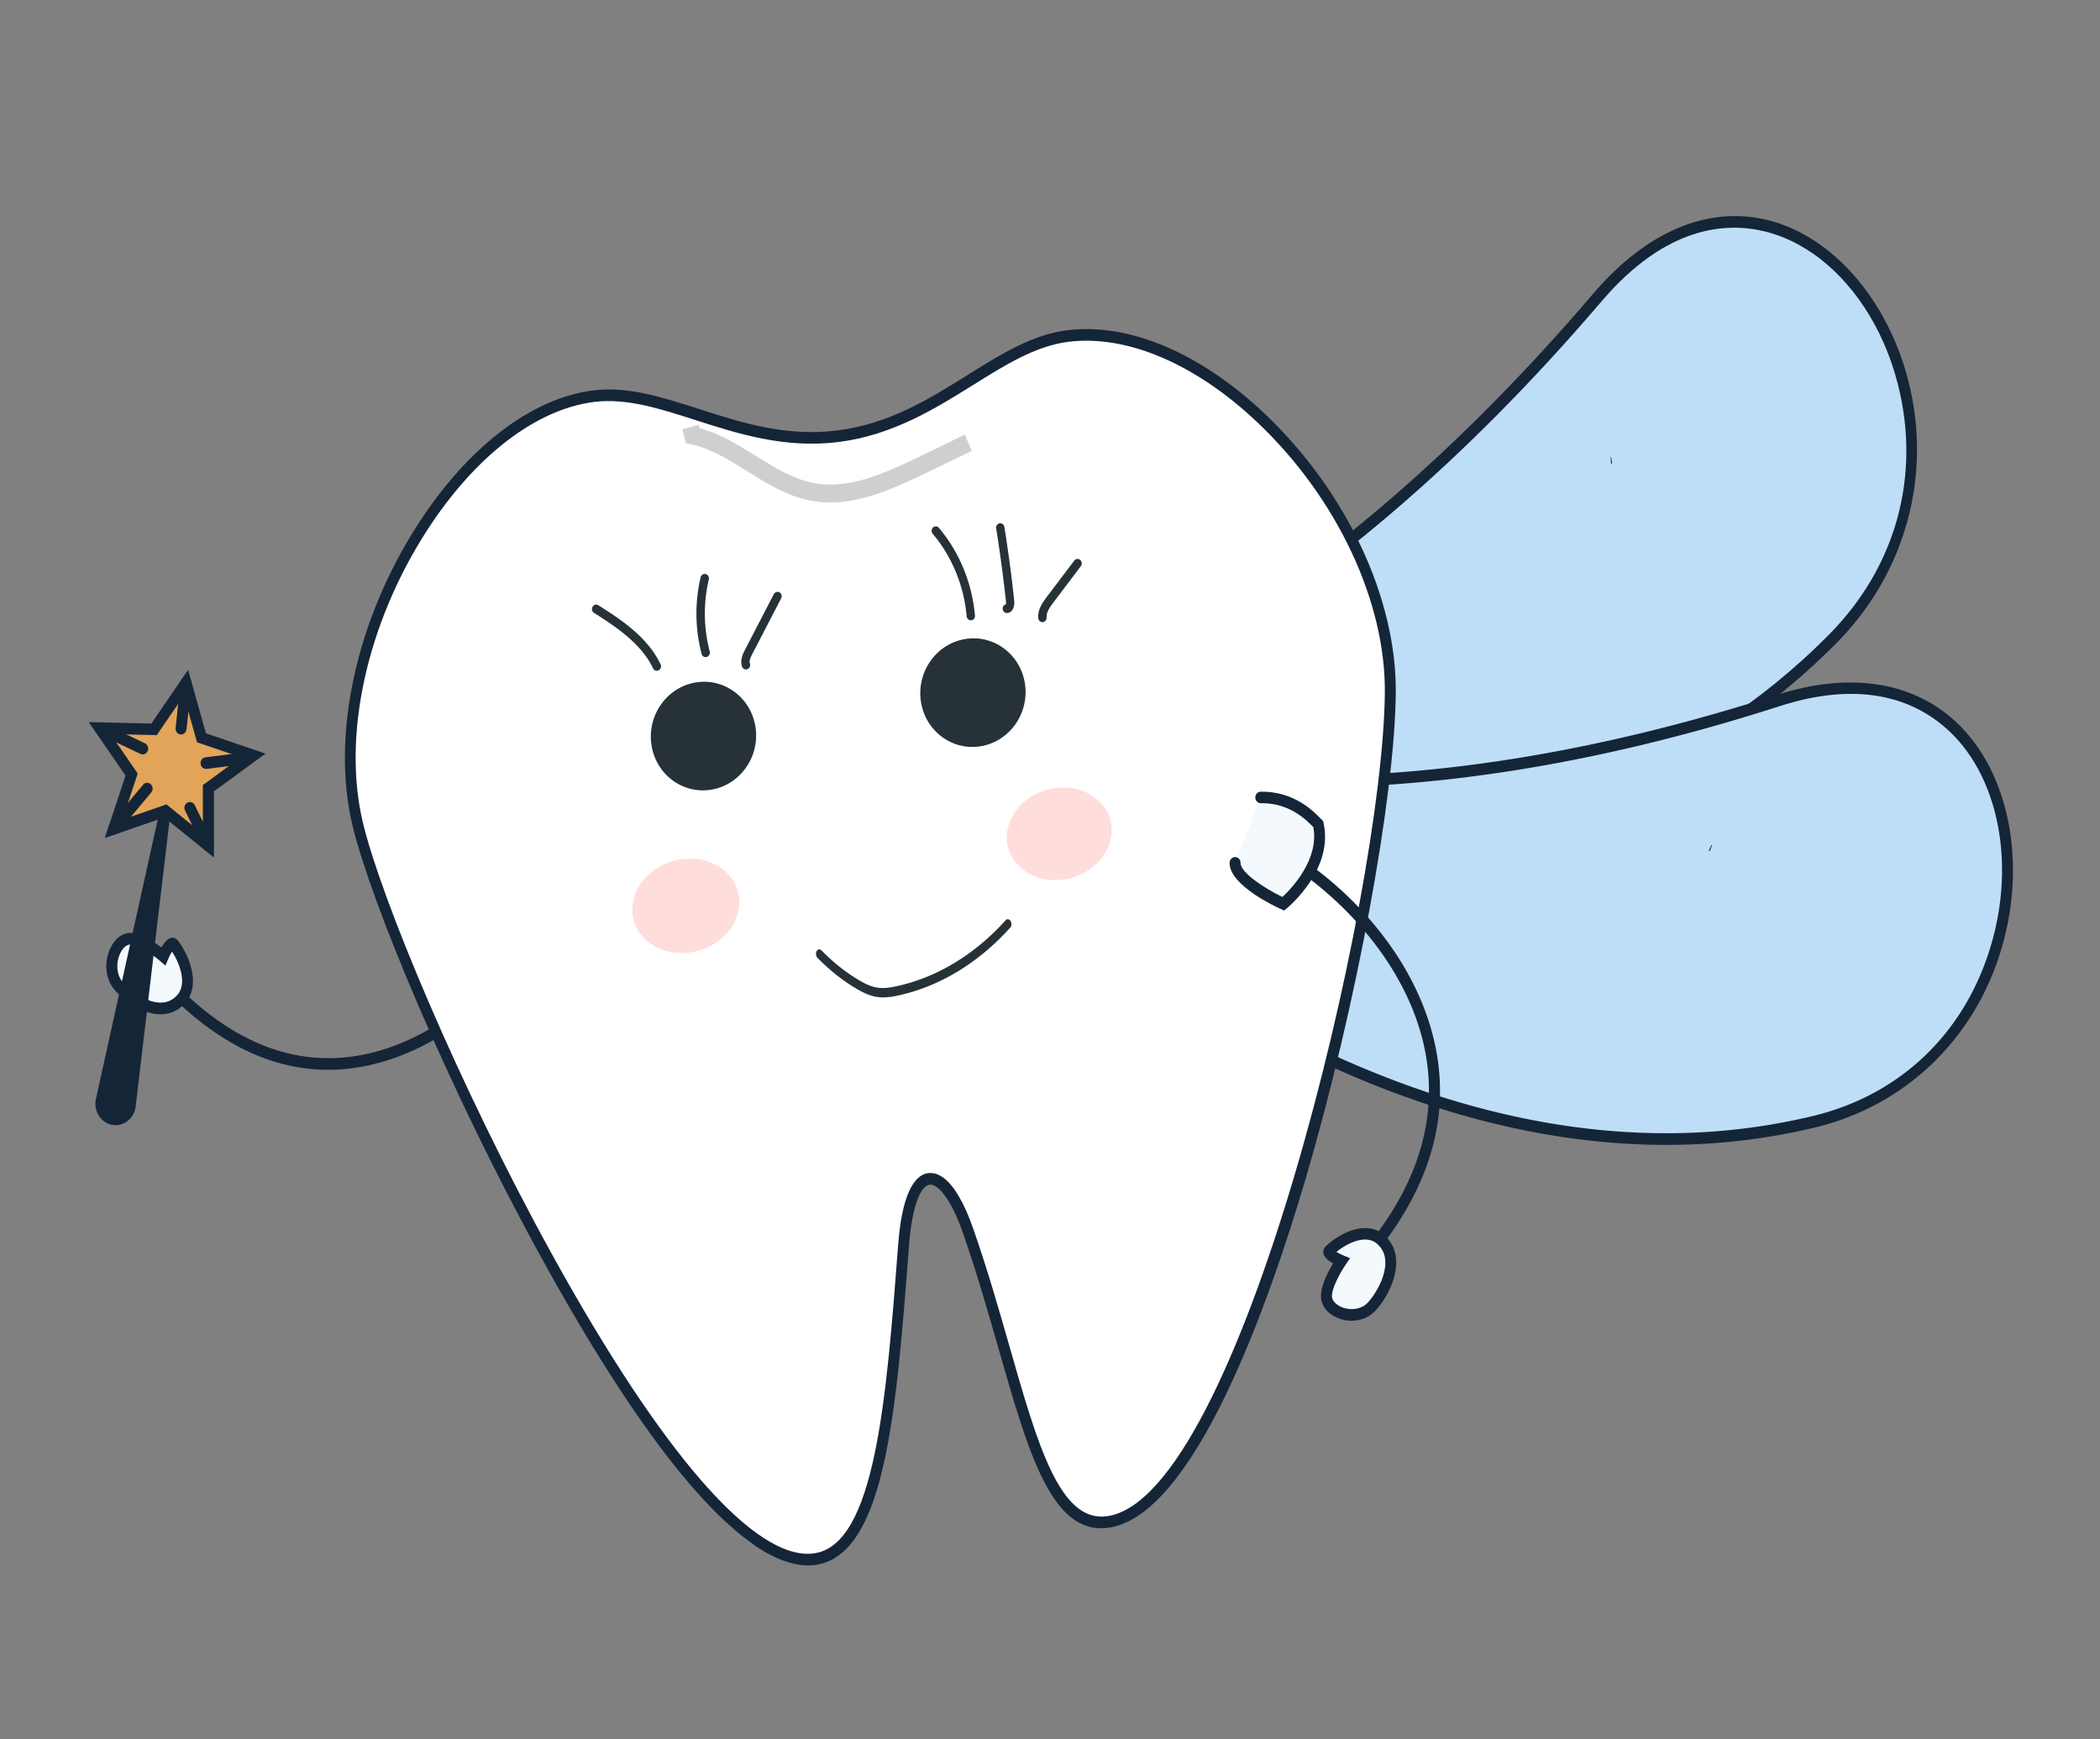 <svg viewBox="0 0 442 366" fill="none" xmlns="http://www.w3.org/2000/svg"><rect x="0" y="0" width="442" height="366" fill="#808080" stroke="none"/><path d="M226.127 178.367s97.379 19.186 159.735-44.053c43.203-43.816-7.542-121.052-49.637-71.723-64.805 75.934-117.235 88.417-117.235 88.417l7.137 27.359z" fill="#BEDEF7"/><path d="M225.213 179.414l.708.15c.973.197 98.686 18.564 160.747-44.364 14.436-14.641 20.046-35.214 15.002-55.026-4.375-17.122-15.936-30.415-29.486-33.824-12.557-3.175-25.623 2.317-36.816 15.408-63.769 74.724-116.107 87.916-116.636 88.023l-1.183.283 7.649 29.339.015.011zM381.36 53.191c8.364 5.727 15.045 15.68 18.086 27.625 4.899 19.222-.338 38.398-14.373 52.622-58.424 59.259-149.107 45.394-158.02 43.865l-6.634-25.43c8.148-2.41 57.634-19.296 116.665-88.45 13.579-15.92 26.3-16.76 34.573-14.666 3.394.85 6.668 2.378 9.708 4.46l-.005-.026z" fill="#152538"/><path d="M339.08 97.46s-.021-.171-.012-.254c-.023-.306-.037-.628-.06-.934-.006-.093.121-.095.113-.012l.148.927s.036.181.037.249c.015.077-.053.12-.102.13a.11.11 0 01-.133-.09l.009-.016zM285.37 127.501c1.298-.16 1.548 1.975.24 2.151-1.297.161-1.547-1.975-.24-2.151zM271.517 133.971c.371-.126.74-.453.251.105.726-.842 2.127-.552 2.259.676.132 1.228-1.151 1.845-2.046 1.21.608.416.154.195-.224.159-1.026-.077-1.222-1.819-.24-2.15z" fill="#152538"/><path d="M223.653 186.602s73.943 69.665 158.099 49.47c58.317-13.985 52.563-107.949-7.498-88.641-92.457 29.731-143.368 11.787-143.368 11.787l-7.248 27.374.015.01z" fill="#BEDEF7"/><path d="M244.218 204.096c28.161 19.282 80.851 46.834 137.779 33.192 19.48-4.694 34.314-19.263 39.654-39.017 4.624-17.074 1.194-34.777-8.724-45.116-9.203-9.581-23.046-12.03-39.009-6.893-90.966 29.256-142.164 11.987-142.662 11.802l-1.142-.402-7.76 29.344.536.5c.238.23 8.065 7.486 21.338 16.574l-.01.016zm162.574-53.021a29.243 29.243 0 014.517 3.829c9.332 9.715 12.521 26.471 8.122 42.695-5.179 19.15-19.005 32.758-37.942 37.288-78.888 18.914-149.667-42.514-156.55-48.7l6.731-25.429c8.139 2.381 58.709 14.936 142.912-12.144 15.328-4.925 25.596-2.068 32.21 2.461z" fill="#152538"/><path d="M359.706 178.93s.071-.152.105-.24c.134-.288.273-.549.407-.837.048-.078.146-.033.113.056-.11.281-.214.589-.324.871-.033.088-.057.161-.09.25-.038.063-.097.09-.141.059-.045-.03-.104-.071-.056-.149l-.014-.01zM284.098 173.337c.364.093.858.007.159.22 1.021-.327 2.083.69 1.605 1.813-.477 1.124-1.892.959-2.33-.078.307.702.037.249-.265.02-.841-.62-.168-2.235.846-1.965l-.015-.01zM45.228 217.253c11.033 7.555 22.666 9.695 34.698 6.373 21.842-6.043 36.952-27.833 39.301-35.486a1.223 1.223 0 00-.743-1.535c-.606-.214-1.249.149-1.453.791-2.15 7.052-17.003 28.147-37.682 33.872-14.563 4.02-28.563-.477-41.6-13.353-.466-.476-1.186-.433-1.637.062a1.29 1.29 0 00.055 1.733c2.966 2.924 5.991 5.441 9.061 7.543z" fill="#152538"/><path d="M38.133 210.277c-4.653 5.227-12.55-1.364-13.808-3.675-1.924-3.527-.026-8.587 2.765-9.02 2.546-.376 7.3 3.683 7.3 3.683s1.486-3.491 2.203-2.532c2.406 3.255 4.251 8.49 1.55 11.528l-.01.016z" fill="#F4F9FD"/><path d="M27.25 211.103c1.63 1.117 3.583 2.053 5.577 2.302 2.412.29 4.531-.49 6.139-2.291 3.089-3.464 1.404-9.237-1.476-13.128-.348-.461-.856-.698-1.38-.632-.71.094-1.428.785-2.12 2.052-1.721-1.313-4.844-3.362-7.057-3.047-1.528.226-2.887 1.415-3.744 3.261-1.12 2.447-1.086 5.349.126 7.562.551 1.025 2.016 2.586 3.944 3.906l-.01.015zm10.034-1.676c-1.119 1.242-2.477 1.741-4.18 1.534-3.542-.439-7.106-3.727-7.782-4.994-.827-1.503-.836-3.584-.051-5.279.497-1.087 1.25-1.8 1.984-1.899 1.415-.214 4.597 1.875 6.405 3.426l1.159.994.616-1.453c.224-.538.522-1.093.772-1.502 1.713 2.668 3.188 6.825 1.091 9.183l-.014-.01z" fill="#152538"/><path d="M124.872 83.394c15.353-1.94 30.828 11.043 51.552 8.407 20.715-2.62 32.923-19.122 48.261-21.073 30.343-3.838 68.305 37.798 67.935 75.147-.419 41.623-29.836 170.687-59.591 174.46-14.692 1.858-18.048-29.028-29.237-61.214-5.118-14.707-12.176-15.657-13.6 2.962-2.655 34.825-5.062 64.33-18.803 66.08-29.765 3.788-88.344-122.283-96.103-154.71-8.665-36.171 20.047-86.295 49.601-90.049l-.015-.01z" fill="#fff"/><path d="M158.71 325.15c5.368 3.675 9.572 4.612 12.789 4.204 14.839-1.891 17.158-32.147 19.821-67.191.689-9.101 2.684-12.6 4.31-12.849 1.664-.243 4.505 2.817 7.067 10.217 2.961 8.5 5.405 17.091 7.581 24.673 6.213 21.683 11.118 38.833 22.876 37.333 18.168-2.311 33.963-47.287 41.773-73.896 10.524-35.887 18.623-79.638 18.854-101.774.202-19.924-10.361-42.443-27.541-58.759-13.527-12.832-28.706-19.253-41.673-17.599-7.346.93-13.924 5.04-20.887 9.399-8.112 5.068-16.488 10.29-27.374 11.674-10.886 1.383-20.185-1.614-29.168-4.507-7.724-2.476-15.014-4.835-22.36-3.906-12.83 1.637-26.195 11.812-36.652 27.928-13.155 20.248-18.486 44.628-13.937 63.632 3.823 15.962 20.166 55.405 39.916 91.244 19.98 36.287 34.436 53.17 44.639 60.155l-.034.022zm39.643-77.43c-1.008-.69-2.022-.96-3.031-.825-3.402.504-5.579 5.709-6.28 15.07-2.485 32.554-4.834 63.304-17.801 64.958-12.282 1.566-31.873-20.886-55.184-63.18-19.649-35.658-35.896-74.812-39.672-90.609-4.39-18.336.822-41.972 13.591-61.659 10.086-15.544 22.852-25.326 35.022-26.88 6.87-.874 13.929 1.415 21.421 3.822 8.792 2.829 18.76 6.039 30.121 4.601 11.361-1.437 20.36-7.059 28.292-12.005 6.749-4.216 13.123-8.198 19.993-9.073 12.321-1.56 26.841 4.631 39.876 16.993 16.705 15.857 26.975 37.685 26.775 56.918-.426 42.734-30.608 169.712-58.58 173.255-9.839 1.253-14.503-15.018-20.385-35.627-2.182-7.608-4.645-16.235-7.632-24.797-1.953-5.644-4.203-9.394-6.516-10.978l-.01.016z" fill="#152538"/><path d="M288.681 263.238a1.118 1.118 0 001.513-.236c12.007-15.211 15.656-31.034 10.837-47.054-6.833-22.733-28.175-37.479-35.525-39.499-.61-.172-1.248.217-1.412.863-.164.646.201 1.321.812 1.493 6.769 1.868 27.431 16.35 33.922 37.888 4.558 15.173 1.048 30.22-10.417 44.753a1.286 1.286 0 00.142 1.727l.119.081.009-.016z" fill="#152538"/><path d="M259.943 181.61c-.057 3.978 10.143 8.596 10.143 8.596s9.391-7.741 7.345-16.774c-1.131-1.109-4.999-5.721-12.099-5.606" fill="#F4F9FD"/><path d="M263.874 188.118c2.387 1.634 4.902 2.821 5.775 3.217l.621.292.539-.434c.418-.339 9.963-8.331 7.757-18.032l-.072-.362-.561-.562c-1.528-1.56-5.588-5.723-12.59-5.63-.638.009-1.141.557-1.134 1.232.008.675.539 1.217 1.162 1.197 6.041-.104 9.604 3.563 10.954 4.934l.089.061c1.305 6.874-4.666 13.051-6.501 14.741-3.782-1.831-8.832-5.133-8.807-7.169.017-.68-.504-1.238-1.142-1.228-.628-.006-1.161.522-1.163 1.212-.031 2.389 2.457 4.718 5.082 6.515l-.009.016z" fill="#152538"/><path d="M290.622 260.887c5.164 4.629-.616 13.347-2.737 14.818-3.246 2.241-8.106.52-8.645-2.416-.487-2.676 3.087-7.929 3.087-7.929s-3.37-1.37-2.497-2.178c2.941-2.74 7.785-4.98 10.792-2.295z" fill="#F4F9FD"/><path d="M280.282 276.679c.327.223.702.435 1.081.606 2.362 1.059 5.106.84 7.149-.573 1.718-1.189 5.073-5.81 5.339-10.403.162-2.567-.702-4.766-2.481-6.363-3.444-3.072-8.785-.949-12.298 2.313a1.61 1.61 0 00-.517 1.498c.126.757.83 1.462 2.04 2.134-1.156 1.887-2.936 5.31-2.492 7.644.225 1.248.998 2.357 2.17 3.16l.009-.016zm9.608-14.867c1.234 1.112 1.785 2.516 1.679 4.34-.217 3.757-3.153 7.727-4.297 8.529-1.381.951-3.337 1.085-4.993.352-1.04-.466-1.765-1.208-1.906-1.974-.272-1.481 1.532-4.977 2.907-6.981l.877-1.296-1.394-.576a10.87 10.87 0 01-1.465-.735c2.429-1.974 6.254-3.752 8.602-1.675l-.01.016z" fill="#152538"/><path d="M39.153 143.688l-6.724 9.813-11.435-.265 6.733 9.765-3.826 11.44 10.878-3.777 9.099 7.346-.007-12.123 9.42-6.895-10.886-3.704-3.252-11.6z" fill="#E1A459"/><path d="M22.046 176.365l12.53-4.342 10.46 8.456-.004-13.95 10.85-7.924-12.535-4.277-3.758-13.351-7.742 11.302-13.171-.315 7.75 11.265-4.375 13.161-.005-.025zM35 169.301l-9.242 3.201 3.229-9.707-5.711-8.306 9.713.223 5.715-8.338 2.772 9.842 9.226 3.149-8.005 5.855.006 10.269-7.713-6.24.01.052z" fill="#152538"/><path d="M33.647 170.449l-13.454 60.816c-.536 2.422.884 4.845 3.171 5.407 2.287.562 4.58-.948 5.116-3.371.032-.156.065-.312.073-.463l7.34-61.967c.07-.666-.373-1.282-1.001-1.355-.59-.069-1.134.339-1.27.938l.025-.005zM42.73 161.626c.223.152.479.216.768.191l8.58-1.088c.636-.078 1.09-.682 1.019-1.356-.072-.673-.65-1.137-1.278-1.075l-8.58 1.088c-.636.077-1.09.681-1.019 1.355.04.384.244.702.51.885zM37.487 154.377a.995.995 0 00.498.184c.628.074 1.197-.407 1.277-1.089l1.036-9.667c.071-.666-.382-1.266-1.025-1.35-.629-.073-1.197.408-1.278 1.09l-1.036 9.667c-.058.473.157.911.513 1.155l.015.01zM20.35 154.248l.147.102 9.064 4.308c.582.287 1.265-.004 1.528-.605.258-.627-.015-1.349-.568-1.616l-9.063-4.309c-.582-.287-1.265.004-1.528.605-.234.554-.04 1.2.42 1.515zM23.271 175.463c.474.325 1.096.237 1.479-.215l7.082-8.474c.42-.515.383-1.278-.103-1.722a1.11 1.11 0 00-1.627.114l-7.082 8.473c-.421.515-.383 1.278.103 1.722l.148.102zM43.25 179.031c.341.233.783.268 1.163.06.566-.305.788-1.046.501-1.643l-3.922-7.997c-.286-.598-.986-.831-1.551-.526-.565.304-.787 1.045-.5 1.643l3.921 7.996c.09.196.225.355.388.467z" fill="#152538"/><path d="M193.815 147.532c-.882-6.234 3.313-12.078 9.368-13.052 6.055-.975 11.678 3.289 12.559 9.523.882 6.234-3.313 12.078-9.368 13.052-6.055.975-11.678-3.289-12.559-9.523zM137.104 156.669c-.881-6.234 3.313-12.078 9.368-13.052 6.055-.975 11.678 3.289 12.559 9.523.882 6.234-3.313 12.078-9.368 13.053-6.055.974-11.678-3.289-12.559-9.524zM219.524 130.928c.446-.075.794-.506.759-.998-.071-1.053.652-2.098 1.449-3.159l5.759-7.617a.979.979 0 00-.138-1.321c-.372-.322-.935-.261-1.249.149l-5.758 7.617c-.991 1.308-1.945 2.729-1.827 4.462.04.518.461.896.941.868.015.01.049-.011.064-.001zM212.142 128.996c.309-.056.587-.201.804-.453.48-.542.582-1.432.525-2.096a286.22 286.22 0 00-2.076-15.548c-.075-.497-.54-.838-1-.773a.943.943 0 00-.728 1.086 294.895 294.895 0 012.071 15.454c.027.197-.001.379-.014.504-.367.084-.657.421-.687.847-.023.519.335.965.826.989.103.004.206.007.304-.015l-.025.005zM204.458 130.543c.461-.064.794-.505.744-1.008-.588-6.808-3.288-13.364-7.583-18.448-.333-.384-.878-.423-1.242-.069a.974.974 0 00-.068 1.314c4.057 4.787 6.59 10.962 7.149 17.37.04.519.471.881.961.837 0 0 .039.004.049-.011l-.01.015zM157.133 140.875l.172-.039c.464-.173.688-.711.525-1.202-.188-.552.176-1.352.536-2.043l6.045-11.661c.24-.461.077-1.019-.343-1.261a.86.86 0 00-1.192.366l-6.046 11.661c-.398.753-1.122 2.177-.65 3.571a.871.871 0 00.953.608zM148.661 138.285l.098-.022c.469-.147.738-.655.624-1.157a31.442 31.442 0 01-.194-15.151c.117-.501-.163-1.005-.65-1.138-.472-.122-.95.176-1.076.692a33.53 33.53 0 00.205 16.096c.118.46.548.755.978.67l.015.01zM138.386 141.14s.181-.055.264-.088a.946.946 0 00.388-1.252c-2.814-5.854-8.51-9.509-13.1-12.428-.4-.274-.958-.12-1.212.33a.945.945 0 00.309 1.283c4.387 2.803 9.846 6.296 12.424 11.676.176.366.561.562.918.494l.009-.015z" fill="#263238"/><path d="M178.926 105.384c5.302-.855 10.615-3.243 16.268-5.978l9.344-4.537-1.476-3.398-9.344 4.537c-8.086 3.925-15.372 7.059-22.633 5.614-4.237-.848-8.011-3.209-12.026-5.69-3.715-2.32-7.543-4.696-11.838-5.83l-.165-.692-3.417.94.715 2.922 1.082.228c4.169.89 7.884 3.21 11.83 5.668 4.081 2.548 8.304 5.172 13.156 6.151 2.866.578 5.685.545 8.485.097l.019-.032z" fill="#606060" opacity=".3"/><path d="M187.41 209.809a23.73 23.73 0 001.639-.305c8.723-1.906 16.885-6.85 23.587-14.289.306-.327.333-.956.068-1.382-.265-.427-.742-.508-1.032-.171-6.513 7.234-14.462 12.035-22.939 13.884-1.336.291-2.785.526-4.19.278-1.47-.247-2.876-1.01-4.071-1.739-2.667-1.625-5.226-3.667-7.564-6.071-.337-.343-.783-.268-1.028.166-.22.43-.145 1.062.178 1.394 2.447 2.501 5.1 4.63 7.88 6.311 1.294.774 2.834 1.628 4.5 1.898 1.007.176 1.997.14 2.967.001l.005.025z" fill="#263238"/><path d="M133.242 192.96c.983 5.338 6.759 8.623 12.894 7.334 6.135-1.289 10.301-6.649 9.318-11.986-.984-5.338-6.76-8.623-12.895-7.334-6.135 1.289-10.301 6.649-9.317 11.986zM212.05 177.743c.962 5.234 6.625 8.464 12.637 7.203 6.013-1.262 10.121-6.527 9.149-11.746-.972-5.218-6.625-8.463-12.638-7.202-6.012 1.261-10.121 6.527-9.148 11.745z" fill="#FDBBB5" opacity=".49"/></svg>